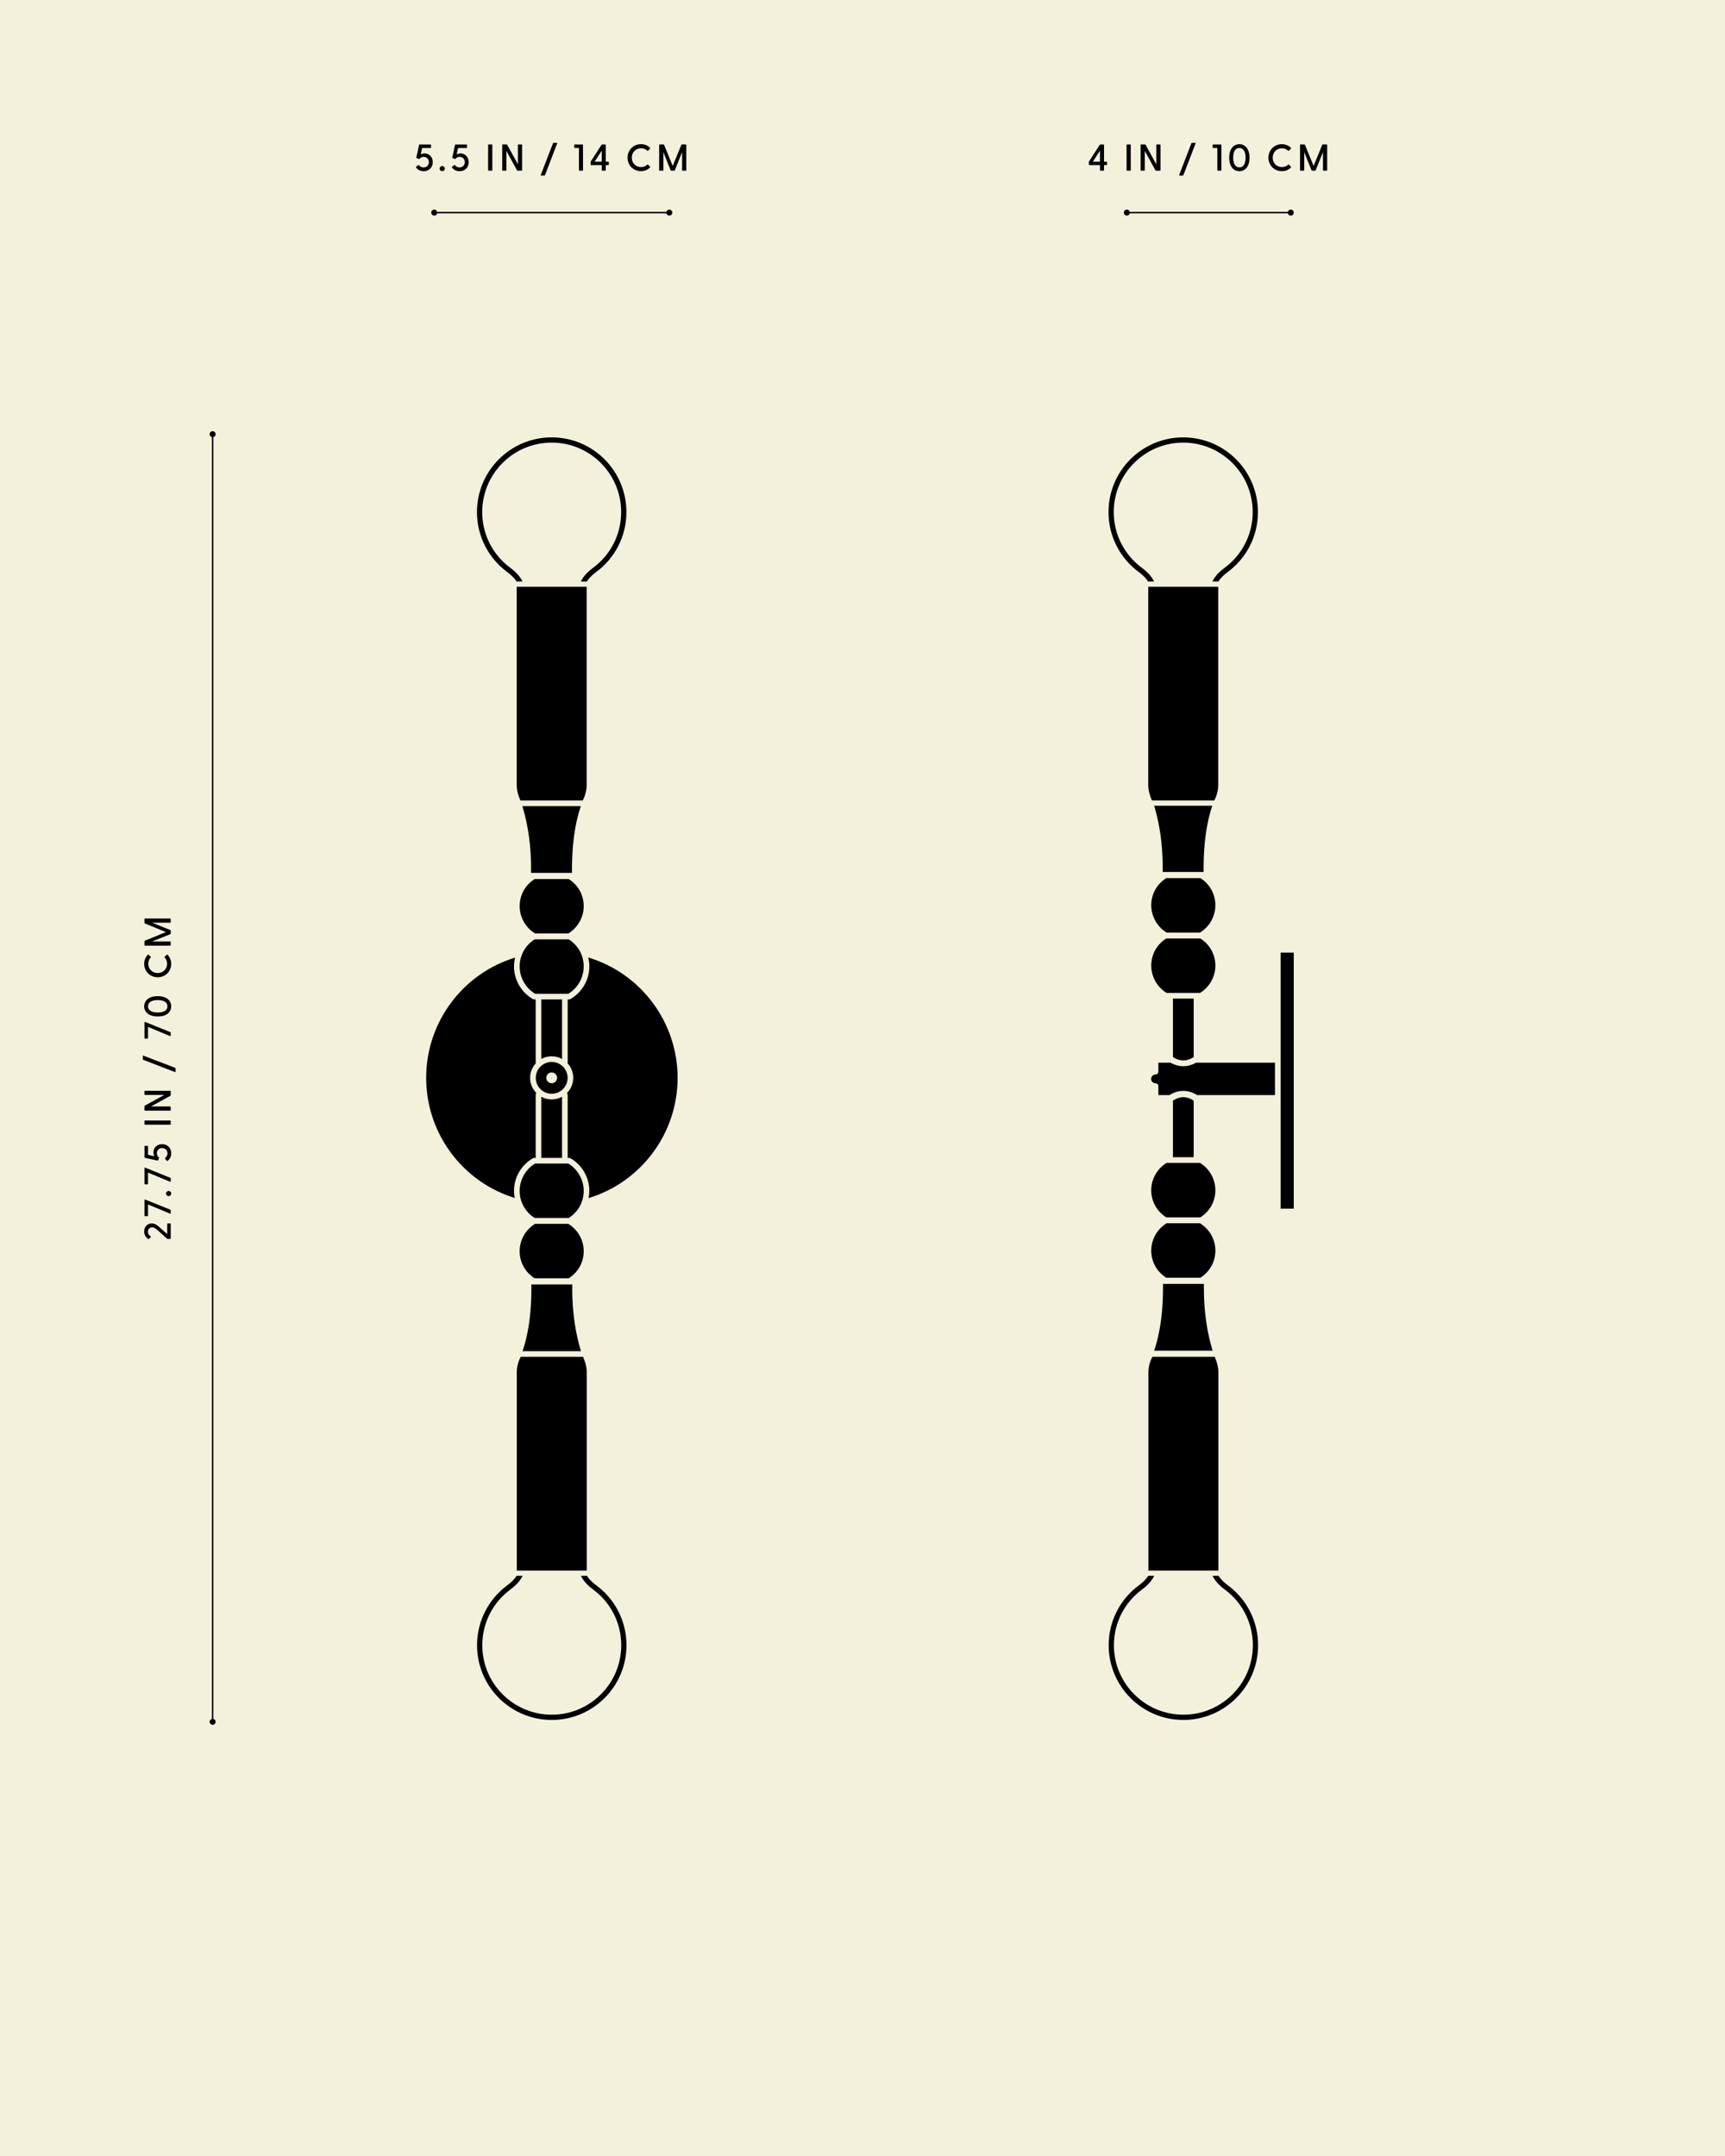 <svg height="2500" width="2000" xmlns="http://www.w3.org/2000/svg">
    <rect width="100%" height="100%" fill="#808080" stroke="none"/>
    <defs>
        <clipPath id="a">
            <path d="M0 0h2000v2500H0z" fill="none"></path>
        </clipPath>
        <clipPath id="b">
            <path d="M0 0h2000v2500H0z" fill="none"></path>
        </clipPath>
        <clipPath id="c">
            <path d="M0 0h2000v2500H0z" fill="none"></path>
        </clipPath>
        <clipPath id="d">
            <path d="M0 0h2000v2500H0z" fill="none"></path>
        </clipPath>
        <clipPath id="e">
            <path d="M0 0h2000v2500H0z" fill="none"></path>
        </clipPath>
    </defs>
    <g clip-path="url(#a)">
        <path d="M0 0h2000v2500H0z" fill="#f3f1db"></path>
    </g>
    <g clip-path="url(#b)">
        <path d="M1352.23 1481.59h39.46c10.94-6.86 17.44-18.55 17.44-31.45s-6.83-25.01-17.88-31.73h-38.57c-11.06 6.73-17.89 18.81-17.89 31.73s6.51 24.59 17.44 31.45M1391.68 1411.6c10.94-6.86 17.44-18.55 17.44-31.45s-6.83-25.01-17.88-31.73h-38.58c-11.06 6.73-17.88 18.81-17.88 31.73s6.5 24.59 17.44 31.45h39.46ZM1395.87 1488.73h-47.48c.31 30.76-3.06 56.19-10.26 77.47h67.82c-7.15-23.61-10.54-49.63-10.08-77.47M1359.93 1341.88h24.04v-65.55c-8.02-5.45-16.03-5.45-24.04 0v65.55ZM1371.96 1264.96c5.36 0 10.72 1.65 16.05 4.83h90.22v-37.51h-91.49c-9.83 5.39-19.75 5.39-29.58 0h-14.12v10.37c0 1.81-1.47 3.27-3.27 3.27-2.82 0-5.12 2.29-5.12 5.12s2.31 5.12 5.12 5.12a3.27 3.27 0 0 1 3.27 3.26v10.37h12.86c5.33-3.17 10.69-4.83 16.05-4.83M1395.52 1011.08c-.31-30.76 3.05-56.19 10.26-77.47h-67.83c7.15 23.62 10.55 49.64 10.09 77.47h47.48ZM1500 1104.6h-15.24v296.9H1500v-296.9zM1391.24 1081.41c11.05-6.73 17.88-18.82 17.88-31.74s-6.5-24.59-17.44-31.45h-39.45c-10.94 6.86-17.44 18.55-17.44 31.45s6.83 25 17.88 31.74h38.58ZM1383.97 1225.74v-67.81h-24.04v67.81c8.02 5.17 16.03 5.17 24.04 0M1409.12 1119.67c0-12.9-6.5-24.6-17.44-31.45h-39.45c-10.94 6.85-17.44 18.55-17.44 31.45s6.83 25 17.87 31.74h38.58c11.05-6.74 17.88-18.82 17.88-31.74M627.63 1271.72v70.93h24.01v-70.93c-3.56 1.97-7.65 3.09-12.01 3.09s-8.44-1.13-12.01-3.09M616.09 1489.38c.31 30.74-3.05 56.15-10.25 77.4h67.76c-7.15-23.6-10.53-49.6-10.08-77.4h-47.44ZM617.83 1343.09c.5-.28 1.06-.44 1.63-.44h1.63v-73.04c0-.83.34-1.58.85-2.15-4.51-4.52-7.31-10.76-7.31-17.63 0-6.51 2.52-12.41 6.6-16.87-.06-.25-.15-.49-.15-.76v-73.33h-1.63c-.58 0-1.13-.15-1.63-.44-13.48-7.79-21.86-22.28-21.86-37.79 0-3.49.48-6.91 1.29-10.23-61.01 18.6-103.12 75.09-103.12 139.41s41.97 120.56 102.72 139.28c-.53-2.69-.89-5.43-.89-8.22 0-15.52 8.38-30 21.86-37.8M620.36 1419.12c-11.04 6.73-17.86 18.8-17.86 31.71s6.5 24.57 17.42 31.42h39.42c10.92-6.85 17.42-18.54 17.42-31.42s-6.81-24.98-17.85-31.71h-38.55Z"></path>
        <path d="M658.91 1349.18h-38.54c-11.05 6.73-17.86 18.8-17.86 31.71s6.49 24.57 17.42 31.42h39.42c10.93-6.85 17.42-18.54 17.42-31.42s-6.82-24.98-17.86-31.71"></path>
        <path d="M681.97 1110.25c.84 3.37 1.33 6.85 1.33 10.4 0 15.52-8.38 30-21.86 37.79-.5.29-1.06.44-1.63.44h-1.63v73.32c0 .27-.09.51-.15.76 4.08 4.44 6.6 10.36 6.6 16.86 0 6.88-2.79 13.11-7.31 17.63.51.58.85 1.32.85 2.15v73.04h1.63c.58 0 1.13.15 1.63.44 13.48 7.8 21.86 22.28 21.86 37.79 0 2.85-.38 5.64-.92 8.39 61.08-18.55 103.26-75.1 103.26-139.44s-42.34-121.16-103.67-139.58M651.64 1227.92v-69.05h-24.02v69.05c3.57-1.97 7.67-3.09 12.01-3.09s8.44 1.13 12.01 3.09"></path>
        <path d="M620.36 1152.35h38.55c11.04-6.73 17.85-18.79 17.85-31.71s-6.49-24.57-17.42-31.42h-39.42c-10.92 6.85-17.42 18.53-17.42 31.42s6.82 24.98 17.86 31.71M658.91 1082.41c11.04-6.73 17.86-18.79 17.86-31.71s-6.49-24.57-17.42-31.42h-39.42c-10.93 6.85-17.42 18.53-17.42 31.42s6.81 24.98 17.86 31.71h38.54ZM639.37 1249.83c0 .3.53.3.53 0 0-.15-.11-.27-.26-.27s-.27.13-.27.27M663.18 1012.15c-.31-30.74 3.05-56.15 10.24-77.4h-67.76c7.15 23.6 10.53 49.6 10.08 77.4h47.44Z"></path>
        <path d="M658.1 1249.83c0-10.18-8.28-18.46-18.46-18.46s-18.46 8.28-18.46 18.46 8.28 18.46 18.46 18.46 18.46-8.28 18.46-18.46m-18.46 6.25c-3.45 0-6.26-2.81-6.26-6.26s2.81-6.26 6.26-6.26 6.26 2.81 6.26 6.26-2.81 6.26-6.26 6.26"></path>
        <path stroke-width="6.08" stroke-miterlimit="10" stroke="#000" fill="none" d="M675 682.52s-2.26-9.35 14.66-21.87c20.37-15.08 33.57-39.45 33.57-66.85 0-46.17-37.42-83.6-83.59-83.6s-83.59 37.43-83.59 83.6c0 27.4 13.19 51.76 33.57 66.85 16.92 12.52 14.66 21.87 14.66 21.87H675Z"></path>
        <path d="m601.34 931.27-.79-1.83c-3.15-7.29-4.63-13.72-4.51-19.64V677.34h87.19v232.52c0 6.96-1.66 13.62-4.97 19.8l-.85 1.61h-76.07Z"></path>
        <path fill="#f3f1db" d="M680.2 680.37v229.49c0 6.47-1.55 12.64-4.6 18.37h-72.25c-2.98-6.89-4.37-12.9-4.26-18.37V680.37h81.12Zm6.07-6.07H593v235.56c-.12 6.24 1.43 13.08 4.76 20.78l1.58 3.67h79.89l1.72-3.22c3.54-6.62 5.33-13.77 5.33-21.24V674.29Z"></path>
        <path stroke-width="6.08" stroke-miterlimit="10" stroke="#000" fill="none" d="M1407.22 682.52s-2.25-9.35 14.66-21.87c20.37-15.08 33.57-39.45 33.57-66.85 0-46.17-37.42-83.6-83.59-83.6s-83.58 37.43-83.58 83.6c0 27.4 13.19 51.76 33.57 66.85 16.91 12.52 14.65 21.87 14.65 21.87h70.72Z"></path>
        <path d="m1333.57 931.27-.79-1.83c-3.15-7.29-4.63-13.72-4.51-19.64V677.34h87.19v232.52c0 6.97-1.67 13.63-4.97 19.8l-.85 1.61h-76.07Z"></path>
        <path fill="#f3f1db" d="M1412.43 680.37v229.49c0 6.47-1.55 12.64-4.6 18.37h-72.26c-2.97-6.89-4.37-12.9-4.26-18.37V680.37h81.12Zm6.07-6.07h-93.27v235.56c-.13 6.24 1.43 13.07 4.76 20.78l1.58 3.67h79.89l1.72-3.22c3.53-6.62 5.33-13.77 5.33-21.24V674.29Z"></path>
        <path stroke-width="6.08" stroke-miterlimit="10" stroke="#000" fill="none" d="M604.37 1819.01s2.25 9.35-14.66 21.88c-20.37 15.08-33.57 39.45-33.57 66.85 0 46.16 37.42 83.59 83.59 83.59s83.58-37.43 83.58-83.59c0-27.4-13.19-51.77-33.57-66.85-16.91-12.52-14.65-21.88-14.65-21.88h-70.72Z"></path>
        <path d="M596.12 1824.2v-232.52c0-6.97 1.67-13.62 4.97-19.81l.86-1.6h76.07l.79 1.83c3.15 7.3 4.63 13.72 4.51 19.64v232.46h-87.19Z"></path>
        <path fill="#f3f1db" d="M676.02 1573.3c2.98 6.89 4.37 12.9 4.26 18.37v229.49h-81.12v-229.49c0-6.47 1.55-12.63 4.61-18.37h72.25Zm4-6.07h-79.89l-1.72 3.22c-3.53 6.63-5.33 13.76-5.33 21.24v235.56h93.27v-235.56c.13-6.24-1.43-13.08-4.76-20.78l-1.58-3.67Z"></path>
        <path stroke-width="6.08" stroke-miterlimit="10" stroke="#000" fill="none" d="M1336.68 1819.01s2.25 9.35-14.66 21.88c-20.37 15.08-33.57 39.45-33.57 66.85 0 46.16 37.42 83.59 83.59 83.59s83.58-37.43 83.58-83.59c0-27.4-13.19-51.77-33.57-66.85-16.91-12.52-14.65-21.88-14.65-21.88h-70.72Z"></path>
        <path d="M1328.44 1824.2v-232.52c0-6.97 1.67-13.62 4.97-19.81l.86-1.6h76.06l.79 1.83c3.16 7.28 4.63 13.72 4.51 19.64v232.46h-87.19Z"></path>
        <path fill="#f3f1db" d="M1408.34 1573.3c2.98 6.89 4.37 12.9 4.26 18.37v229.49h-81.12v-229.49c0-6.47 1.55-12.63 4.61-18.37h72.25Zm3.99-6.07h-79.89l-1.72 3.22c-3.53 6.63-5.33 13.76-5.33 21.24v235.56h93.27v-235.56c.13-6.24-1.42-13.08-4.76-20.78l-1.58-3.67Z"></path>
    </g>
    <path d="M246.53 1996.53V503.47" stroke-width="1.74" stroke="#000" fill="none"></path>
    <g clip-path="url(#c)">
        <path d="M250 1996.53c0-1.92-1.56-3.47-3.47-3.47s-3.47 1.56-3.47 3.47 1.56 3.47 3.47 3.47 3.47-1.56 3.47-3.47M250 503.47c0-1.92-1.56-3.47-3.47-3.47s-3.47 1.56-3.47 3.47 1.56 3.47 3.47 3.47 3.47-1.56 3.47-3.47"></path>
    </g>
    <path d="M197.27 1436.58h-2.78c-.3 0-.56-.09-.82-.3l-10.33-9.24c-1.78-1.56-4.08-3.78-7.03-3.78-2.78 0-4.77 1.95-4.77 5.03 0 2.86 1.69 4.3 3.17 5.34.39.3.35.61.04.91l-1.95 2c-.3.3-.61.3-.95.09-2.39-1.61-4.64-4.3-4.64-8.68 0-5.64 3.82-9.29 8.72-9.29 4.12 0 6.9 2.6 8.68 4.17l9.29 8.16v-11.67c0-.39.26-.65.65-.65h2.73c.39 0 .65.26.65.65v16.62c0 .39-.26.65-.65.65ZM197.14 1407.24l-25.56-10.59v12.98c0 .39-.26.61-.65.61h-2.73c-.39 0-.65-.22-.65-.61v-18.18c0-.43.35-.65.82-.48l28.9 11.67c.39.13.65.35.65.78v3.34c0 .43-.26.65-.78.48ZM195.53 1386.97a3 3 0 0 1-2.99-3c0-1.65 1.35-2.95 2.99-2.95s2.95 1.34 2.95 2.95-1.3 3-2.95 3ZM197.14 1370.26l-25.56-10.59v12.98c0 .39-.26.61-.65.61h-2.73c-.39 0-.65-.22-.65-.61v-18.18c0-.43.35-.65.82-.48l28.9 11.67c.39.13.65.35.65.78v3.34c0 .43-.26.65-.78.48ZM194.19 1346.04c-.43.22-.69.17-.95-.17l-1.82-2.34c-.26-.35-.13-.69.22-.95 1.3-1.04 2.52-2.73 2.52-5.16 0-3.56-2.6-6.16-6.21-6.16s-6.03 2.6-6.03 5.99c0 1.61.61 3.43 2.13 4.69.3.26.43.61.22 1.08l-.91 2.3c-.17.43-.39.52-.78.43l-14.45-3.17c-.35-.09-.56-.3-.56-.69v-12.58c0-.39.26-.61.65-.61h2.73c.39 0 .65.22.65.61v9.76l7.51 1.65c-.61-1.04-1.17-2.65-1.17-4.51 0-5.38 4.21-9.46 10.11-9.46 6.38 0 10.46 4.73 10.46 10.59 0 4.38-2.26 7.42-4.3 8.72ZM197.27 1304.16h-29.08c-.39 0-.65-.22-.65-.61v-3.6c0-.39.26-.65.65-.65h29.08c.39 0 .65.26.65.65v3.6c0 .39-.26.61-.65.61ZM197.48 1270.66l-22.44 12.32h22.22c.39 0 .65.26.65.65v3.6c0 .39-.26.61-.65.61h-29.08c-.39 0-.65-.22-.65-.61v-4.43c0-.35.13-.61.43-.78l22.52-12.37h-22.31c-.39 0-.65-.22-.65-.61v-3.6c0-.39.26-.65.65-.65h29.08c.39 0 .65.26.65.65v4.43c0 .35-.13.61-.43.78ZM202.82 1243.09l-36.71-14.15c-.35-.13-.52-.39-.52-.74v-3.6c0-.48.26-.65.74-.48l36.71 14.1c.35.13.52.43.52.78v3.56c0 .48-.26.69-.74.52ZM197.14 1201.34l-25.56-10.59v12.98c0 .39-.26.61-.65.61h-2.73c-.39 0-.65-.22-.65-.61v-18.18c0-.43.35-.65.82-.48l28.9 11.67c.39.13.65.35.65.78v3.34c0 .43-.26.65-.78.48ZM182.86 1178.64c-10.46 0-15.67-5.21-15.67-11.76s5.21-11.76 15.67-11.76 15.62 5.16 15.62 11.76-5.16 11.76-15.62 11.76Zm11.24-11.76c0-4.77-4.38-7.2-11.24-7.2s-11.28 2.43-11.28 7.2 4.43 7.16 11.28 7.16 11.24-2.43 11.24-7.16ZM182.86 1133.16c-8.85 0-15.67-6.73-15.67-15.54 0-4.3 1.61-7.77 4.17-10.46.3-.3.61-.35.96-.04l2.39 2.21c.3.26.3.56.04.91-1.74 2-2.78 4.38-2.78 7.33 0 6.08 4.6 10.68 10.89 10.68s10.85-4.6 10.85-10.68c0-2.95-1.04-5.34-2.78-7.33-.3-.35-.26-.65 0-.91l2.43-2.21c.3-.35.61-.26.91.04 2.6 2.69 4.21 6.16 4.21 10.46 0 8.81-6.77 15.54-15.62 15.54ZM197.27 1096.53h-29.08c-.39 0-.65-.22-.65-.61v-4.38c0-.35.13-.61.43-.74l24.43-9.98-24.43-10.02c-.3-.13-.43-.35-.43-.69v-4.38c0-.39.26-.65.65-.65h29.08c.39 0 .65.26.65.65v3.6c0 .39-.26.61-.65.61h-20.92l21.05 8.46c.35.13.52.39.52.74v3.34c0 .35-.17.65-.52.78l-21.05 8.42h20.92c.39 0 .65.26.65.65v3.6c0 .39-.26.61-.65.61ZM482.44 194.19c-.22-.43-.17-.69.17-.95l2.34-1.82c.35-.26.69-.13.95.22 1.04 1.3 2.73 2.52 5.16 2.52 3.56 0 6.16-2.6 6.16-6.21s-2.6-6.03-5.99-6.03c-1.61 0-3.43.61-4.69 2.13-.26.3-.61.43-1.08.22l-2.3-.91c-.43-.17-.52-.39-.43-.78l3.17-14.45c.09-.35.3-.56.69-.56h12.58c.39 0 .61.26.61.65v2.73c0 .39-.22.65-.61.65h-9.76l-1.65 7.51c1.04-.61 2.65-1.17 4.51-1.17 5.38 0 9.46 4.21 9.46 10.11 0 6.38-4.73 10.46-10.59 10.46-4.38 0-7.42-2.26-8.72-4.3ZM509.74 195.53c0-1.65 1.35-2.99 2.99-2.99s2.95 1.35 2.95 2.99-1.35 2.95-2.95 2.95-2.99-1.3-2.99-2.95ZM524.11 194.19c-.22-.43-.17-.69.17-.95l2.34-1.82c.35-.26.69-.13.95.22 1.04 1.3 2.73 2.52 5.16 2.52 3.56 0 6.16-2.6 6.16-6.21s-2.6-6.03-5.99-6.03c-1.61 0-3.43.61-4.69 2.13-.26.3-.61.43-1.08.22l-2.3-.91c-.43-.17-.52-.39-.43-.78l3.17-14.45c.09-.35.3-.56.69-.56h12.58c.39 0 .61.26.61.65v2.73c0 .39-.22.65-.61.65h-9.76l-1.65 7.51c1.04-.61 2.65-1.17 4.51-1.17 5.38 0 9.46 4.21 9.46 10.11 0 6.38-4.73 10.46-10.59 10.46-4.38 0-7.42-2.26-8.72-4.3ZM565.95 197.27v-29.08c0-.39.22-.65.61-.65h3.6c.39 0 .65.26.65.65v29.08c0 .39-.26.65-.65.65h-3.6c-.39 0-.61-.26-.61-.65ZM599.45 197.48l-12.32-22.44v22.22c0 .39-.26.65-.65.65h-3.6c-.39 0-.61-.26-.61-.65v-29.08c0-.39.22-.65.61-.65h4.43c.35 0 .61.13.78.43l12.37 22.52v-22.31c0-.39.22-.65.61-.65h3.6c.39 0 .65.26.65.65v29.08c0 .39-.26.65-.65.65h-4.43c-.35 0-.61-.13-.78-.43ZM627.01 202.82l14.15-36.71c.13-.35.39-.52.74-.52h3.6c.48 0 .65.26.48.74l-14.1 36.71c-.13.35-.43.52-.78.52h-3.56c-.48 0-.69-.26-.52-.74ZM671.24 197.27v-25.69h-4.86c-.39 0-.61-.26-.61-.65v-2.73c0-.39.22-.65.61-.65h8.94c.39 0 .61.26.61.65v29.08c0 .39-.22.65-.61.65h-3.47c-.39 0-.61-.26-.61-.65ZM697.67 197.27v-5.81h-12.24c-.39 0-.65-.26-.65-.65v-2.91c0-.3.04-.48.22-.74l12.41-19.18c.22-.3.43-.43.78-.43h3.56c.39 0 .61.26.61.65v19.31h2.91c.39 0 .61.26.61.65v2.65c0 .39-.22.65-.61.65h-2.91v5.81c0 .39-.22.65-.61.65h-3.47c-.39 0-.61-.26-.61-.65Zm0-9.77v-12.85l-8.25 12.85h8.25ZM727.62 182.86c0-8.85 6.73-15.67 15.54-15.67 4.3 0 7.77 1.61 10.46 4.17.3.3.35.61.04.96l-2.21 2.39c-.26.3-.56.3-.91.04-2-1.74-4.38-2.78-7.33-2.78-6.08 0-10.68 4.6-10.68 10.89s4.6 10.85 10.68 10.85c2.95 0 5.34-1.04 7.33-2.78.35-.3.65-.26.91 0l2.21 2.43c.35.3.26.61-.04.91-2.69 2.6-6.16 4.21-10.46 4.21-8.81 0-15.54-6.77-15.54-15.62ZM764.25 197.27v-29.08c0-.39.22-.65.61-.65h4.38c.35 0 .61.13.74.43l9.98 24.43 10.02-24.43c.13-.3.35-.43.69-.43h4.38c.39 0 .65.26.65.65v29.08c0 .39-.26.65-.65.65h-3.6c-.39 0-.61-.26-.61-.65v-20.92l-8.46 21.05c-.13.35-.39.52-.74.52h-3.34c-.35 0-.65-.17-.78-.52l-8.42-21.05v20.92c0 .39-.26.65-.65.65h-3.6c-.39 0-.61-.26-.61-.65Z"></path>
    <path d="M503.47 246.53h272.56" stroke-width="1.74" stroke="#000" fill="none"></path>
    <g clip-path="url(#d)">
        <path d="M503.47 250c1.92 0 3.47-1.56 3.47-3.47s-1.56-3.47-3.47-3.47-3.47 1.56-3.47 3.47 1.56 3.47 3.47 3.47M776.03 250c1.92 0 3.47-1.56 3.47-3.47s-1.56-3.47-3.47-3.47-3.47 1.56-3.47 3.47 1.56 3.47 3.47 3.47"></path>
    </g>
    <path d="M1275.35 197.27v-5.81h-12.24c-.39 0-.65-.26-.65-.65v-2.91c0-.3.04-.48.22-.74l12.41-19.18c.22-.3.43-.43.78-.43h3.56c.39 0 .61.26.61.65v19.31h2.91c.39 0 .61.26.61.65v2.65c0 .39-.22.65-.61.65h-2.91v5.81c0 .39-.22.65-.61.65h-3.47c-.39 0-.61-.26-.61-.65Zm0-9.77v-12.85l-8.25 12.85h8.25ZM1306.17 197.27v-29.08c0-.39.22-.65.61-.65h3.6c.39 0 .65.26.65.65v29.08c0 .39-.26.65-.65.65h-3.6c-.39 0-.61-.26-.61-.65ZM1339.63 197.48l-12.32-22.44v22.22c0 .39-.26.65-.65.65h-3.6c-.39 0-.61-.26-.61-.65v-29.08c0-.39.22-.65.61-.65h4.43c.35 0 .61.13.78.43l12.37 22.52v-22.31c0-.39.22-.65.61-.65h3.6c.39 0 .65.26.65.65v29.08c0 .39-.26.65-.65.65h-4.43c-.35 0-.61-.13-.78-.43ZM1367.19 202.82l14.15-36.71c.13-.35.39-.52.74-.52h3.6c.48 0 .65.26.48.74l-14.1 36.71c-.13.35-.43.52-.78.52h-3.56c-.48 0-.69-.26-.52-.74ZM1411.42 197.27v-25.69h-4.86c-.39 0-.61-.26-.61-.65v-2.73c0-.39.22-.65.61-.65h8.94c.39 0 .61.26.61.65v29.08c0 .39-.22.65-.61.65h-3.47c-.39 0-.61-.26-.61-.65ZM1425.18 182.86c0-10.46 5.21-15.67 11.76-15.67s11.76 5.21 11.76 15.67-5.16 15.62-11.76 15.62-11.76-5.16-11.76-15.62Zm11.76 11.24c4.77 0 7.2-4.38 7.2-11.24s-2.43-11.28-7.2-11.28-7.16 4.43-7.16 11.28 2.43 11.24 7.16 11.24ZM1470.66 182.86c0-8.85 6.73-15.67 15.54-15.67 4.3 0 7.77 1.61 10.46 4.17.3.3.35.61.04.96l-2.21 2.39c-.26.3-.56.3-.91.04-2-1.74-4.38-2.78-7.33-2.78-6.08 0-10.68 4.6-10.68 10.89s4.6 10.85 10.68 10.85c2.95 0 5.34-1.04 7.33-2.78.35-.3.65-.26.91 0l2.21 2.43c.35.3.26.61-.04.91-2.69 2.6-6.16 4.21-10.46 4.21-8.81 0-15.54-6.77-15.54-15.62ZM1507.29 197.27v-29.08c0-.39.22-.65.61-.65h4.38c.35 0 .61.13.74.43l9.98 24.43 10.02-24.43c.13-.3.35-.43.69-.43h4.38c.39 0 .65.26.65.65v29.08c0 .39-.26.65-.65.65h-3.6c-.39 0-.61-.26-.61-.65v-20.92l-8.46 21.05c-.13.35-.39.52-.74.52h-3.34c-.35 0-.65-.17-.78-.52l-8.42-21.05v20.92c0 .39-.26.65-.65.65h-3.6c-.39 0-.61-.26-.61-.65Z"></path>
    <path d="M1306.47 246.53h190.06" stroke-width="1.74" stroke="#000" fill="none"></path>
    <g clip-path="url(#e)">
        <path d="M1306.47 250c1.92 0 3.47-1.56 3.47-3.47s-1.56-3.47-3.47-3.47-3.47 1.56-3.47 3.47 1.56 3.47 3.47 3.47M1496.53 250c1.92 0 3.47-1.56 3.47-3.47s-1.56-3.47-3.47-3.47-3.47 1.56-3.47 3.47 1.56 3.47 3.47 3.47"></path>
    </g>
</svg>
